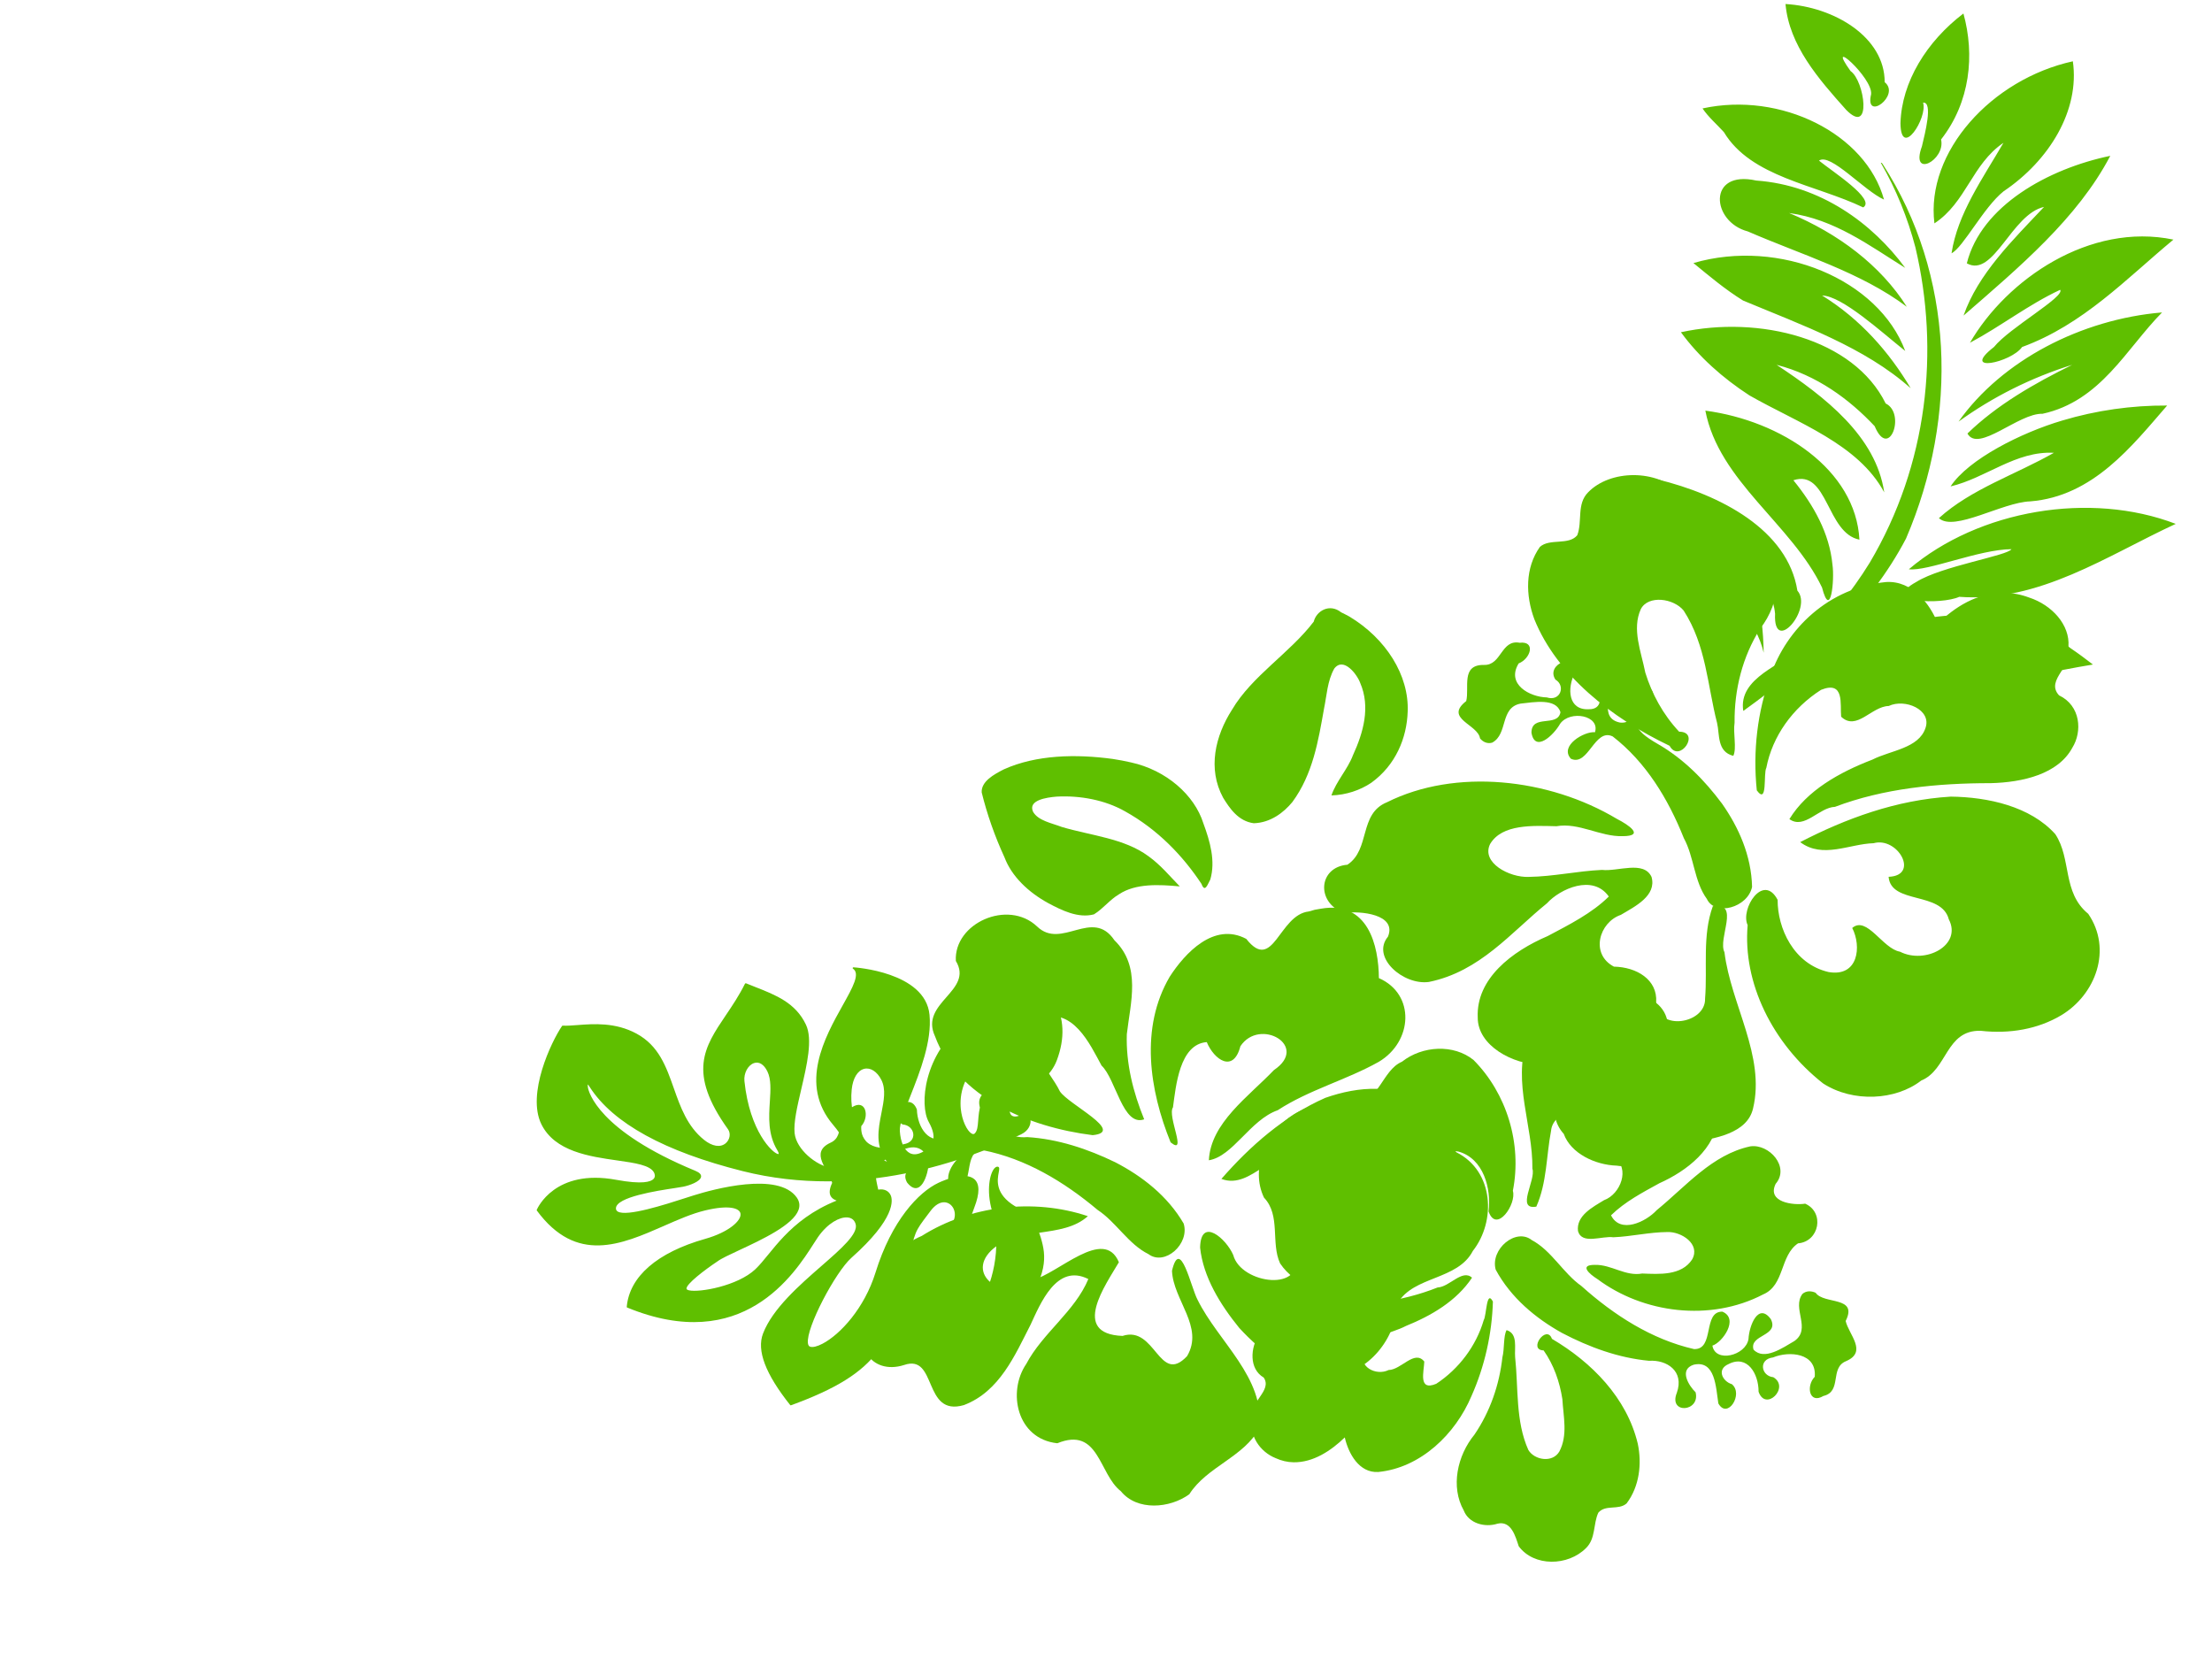 <?xml version="1.0"?><svg width="640" height="480" xmlns="http://www.w3.org/2000/svg">
 <title>hibiscus NAT</title>
 <g>
  <title>Layer 1</title>
  <g fill="#89a02c" id="g3876">
   <g fill="#89a02c" id="g3878">
    <g fill="#89a02c" id="g3884">
     <g fill="#89a02c" id="g3886">
      <path fill="#5fbf00" d="m222.743,318.694c-0.288,4.473 -0.613,9.544 2.171,14.122c0.512,0.842 0.363,1.069 0.361,1.071l-0.002,0.002c-0.01,0.008 -0.06,0.027 -0.178,0.006c-1.559,-0.269 -8.194,-6.485 -9.709,-21.105c-0.233,-2.255 1.002,-4.588 2.752,-5.2c1.477,-0.517 2.897,0.363 3.895,2.413c1.12,2.305 0.921,5.408 0.71,8.692m30.479,14.825c-2.378,-2.365 -7.8,-8.884 -6.793,-18.341c0.343,-3.214 1.681,-5.428 3.579,-5.924c1.822,-0.475 3.785,0.783 5.003,3.206c1.369,2.722 0.713,6.035 0.02,9.543c-0.938,4.747 -1.904,9.656 1.604,14.152c-0.551,-0.238 -1.796,-1.033 -3.411,-2.638m29.795,-9.3c-0.125,1.658 -0.225,2.968 -1.021,3.751c-0.145,0.144 -0.31,0.191 -0.519,0.148c-1.123,-0.228 -2.729,-2.748 -3.332,-6.134c-0.48,-2.695 -0.877,-9.553 5.783,-15.008c0.956,-0.781 3.875,-0.985 5.178,0.186c1.237,1.113 0.662,3.161 -1.622,5.768c-3.955,4.514 -4.251,8.43 -4.467,11.289m-17.146,58.917l0.003,0.004l-0.003,-0.004zm-73.675,-28.49c4.12,-1.807 8.013,-3.514 11.784,-4.422c7.159,-1.722 10.004,-0.595 10.265,0.893c0.357,2.038 -3.437,5.415 -10.189,7.319c-13.889,3.92 -21.959,10.914 -22.721,19.694c-0.007,0.079 0.036,0.149 0.11,0.179c33.409,13.741 48.38,-9.707 54.016,-18.535l1.229,-1.879c2.838,-4.061 6.26,-5.768 8.393,-5.659c1.263,0.066 2.117,0.722 2.471,1.9c0.838,2.796 -4.126,7.128 -9.874,12.142c-6.308,5.504 -14.157,12.354 -16.914,19.551c-1.881,4.913 0.69,11.686 7.862,20.704c0.052,0.065 0.147,0.087 0.236,0.054c25.919,-9.444 29.754,-18.393 34.105,-41.56c1.596,-8.502 1.744,-8.697 5.525,-13.688l0.783,-1.037c1.208,-1.601 2.596,-2.47 3.908,-2.449c1.168,0.02 2.218,0.759 2.741,1.932c0.659,1.475 0.368,3.217 -0.776,4.661c-15.794,19.94 -9.889,27.955 -9.311,28.652c0.126,6.958 13.146,13.199 16.698,13.821c0.098,0.016 0.204,-0.035 0.254,-0.124c1.081,-1.938 11.922,-15.723 12.031,-15.861c8.465,-12.358 7.95,-17.286 6.297,-22.901c-1.152,-3.917 -3.289,-6.522 -7.379,-8.992c-5.95,-3.597 -5.185,-7.67 -4.774,-9.858c0.169,-0.899 0.291,-1.549 -0.294,-1.621c-0.21,-0.026 -0.537,0.026 -0.911,0.417c-1.332,1.392 -2.486,6.296 -0.733,12.399c3.184,11.102 -0.402,22.156 -3.41,26.516c-0.608,0.881 -1.051,1.242 -1.265,1.287c-0.617,0.129 -1.206,-0.106 -1.75,-0.7c-2.811,-3.066 -3.674,-15.254 1.308,-28.139c1.594,-4.126 1.568,-6.895 -0.078,-8.23c-2.695,-2.185 -8.556,0.291 -10.288,1.101c-5.761,2.696 -13.576,10.936 -18.235,25.977c-3.193,10.299 -10.184,17.892 -15.329,20.588c-1.55,0.812 -2.829,1.118 -3.602,0.86c-0.339,-0.113 -0.55,-0.444 -0.623,-0.984c-0.613,-4.494 8.028,-20.678 12.546,-24.695c12.894,-11.461 11.995,-16.751 11.413,-18.099c-0.549,-1.269 -1.85,-1.915 -3.397,-1.691c-18.955,2.777 -26.812,12.408 -32.011,18.78c-1.382,1.693 -2.574,3.155 -3.777,4.293c-5.115,4.835 -16.236,6.793 -19.183,6.086c-0.441,-0.106 -0.697,-0.266 -0.72,-0.449c-0.166,-1.333 5.272,-5.472 8.968,-7.929c1.079,-0.81 3.52,-1.947 6.344,-3.264c6.556,-3.056 15.536,-7.242 17.105,-11.634c0.444,-1.243 0.272,-2.44 -0.511,-3.559c-5.322,-7.61 -24.258,-2.382 -29.936,-0.598l-2.186,0.7c-5.995,1.935 -17.154,5.537 -19.703,3.927c-0.338,-0.214 -0.501,-0.509 -0.501,-0.904c0.012,-3.292 11.948,-5.101 17.046,-5.872l2.461,-0.401c1.896,-0.396 4.822,-1.467 5.112,-2.792c0.15,-0.685 -0.406,-1.291 -1.652,-1.806c-28.138,-11.612 -30.856,-22.846 -31.073,-24.088c-0.095,-0.543 -0.052,-0.784 -0.01,-0.899c0.13,0.137 0.342,0.461 0.571,0.813c6.751,10.436 21.624,18.6 44.202,24.265c33.625,8.437 64.935,-3.054 80.606,-10.654c2.225,-1.075 2.625,-2.813 2.694,-3.511c0.109,-1.102 -0.301,-2.072 -1.021,-2.413c-0.473,-0.225 -1.032,-0.15 -1.573,0.208c-0.475,0.313 -1.733,0.832 -2.593,0.431c-0.678,-0.316 -0.97,-1.141 -0.863,-2.449c0.127,-1.573 2.09,-2.819 4.577,-4.399c3.282,-2.084 7.366,-4.678 9.093,-9.304c2.382,-6.37 2.132,-12.187 -0.743,-17.291c-3.875,-6.878 -11.359,-10.243 -14.377,-10.796c-0.066,-0.012 -0.137,0.003 -0.193,0.046c-0.055,0.044 -0.089,0.103 -0.09,0.167l-0.013,0.706c-0.007,2.607 -0.021,7.461 -11.135,16.09c-12.044,9.35 -13.262,24.043 -10.512,28.971c1.373,2.462 1.723,4.414 1.07,5.97c-0.503,1.199 -1.602,2.159 -3.36,2.937c-1.189,0.527 -2.255,0.562 -3.167,0.104c-1.623,-0.816 -2.713,-3.206 -2.919,-6.395c-0.135,-2.083 1.35,-5.84 3.069,-10.19c2.783,-7.043 6.247,-15.807 5.522,-23.441c-1.179,-12.449 -21.779,-13.738 -21.987,-13.749c-0.096,-0.006 -0.193,0.051 -0.234,0.138c-0.042,0.087 -0.019,0.183 0.056,0.234c2.173,1.457 0.005,5.332 -2.994,10.697c-5.07,9.066 -12.73,22.765 -2.741,34.498c5.526,6.489 4.346,9.978 3.151,11.48c-0.944,1.185 -2.559,1.197 -3.746,0.998c-4.371,-0.732 -10.046,-5.381 -10.536,-10.056c-0.326,-3.101 0.763,-7.764 1.916,-12.702c1.659,-7.105 3.376,-14.452 1.358,-18.703c-2.995,-6.313 -8.682,-8.546 -14.701,-10.91l-2.633,-1.05c-0.051,-0.02 -0.113,-0.019 -0.171,0.004c-0.056,0.023 -0.103,0.066 -0.13,0.118c-1.705,3.427 -3.66,6.326 -5.55,9.13c-6.224,9.23 -11.14,16.52 0.645,32.991c0.849,1.188 0.547,2.998 -0.674,4.036c-1.537,1.307 -3.891,0.93 -6.294,-1.009c-4.837,-3.904 -6.798,-9.467 -8.696,-14.845c-2.244,-6.364 -4.364,-12.376 -10.825,-15.871c-6.111,-3.307 -12.427,-2.824 -17.037,-2.472c-1.658,0.127 -3.09,0.236 -4.286,0.169c-0.084,-0.005 -0.169,0.038 -0.218,0.108c-3.102,4.519 -10.28,19.648 -5.977,28.411c3.886,7.909 13.924,9.34 21.99,10.488c5.09,0.726 9.486,1.352 10.599,3.487c0.167,0.32 0.494,1.137 -0.079,1.803c-0.785,0.911 -3.311,1.702 -10.893,0.303c-17.678,-3.263 -22.748,8.211 -22.955,8.701c-0.027,0.063 -0.021,0.131 0.017,0.182c11.468,15.56 24.386,9.896 36.88,4.42" id="path3894"/>
     </g>
    </g>
   </g>
  </g>
  <path fill="#5fbf00" d="m482.378,295.242c3.355,4.909 -0.79,11.605 2.665,16.477c6.077,0.1 12.954,4.706 12.115,11.389c-0.73,9.236 -9.102,15.686 -17.049,19.24c-4.895,2.694 -9.949,5.33 -13.988,9.28c2.688,5.425 10.04,1.945 13.223,-1.495c8.423,-6.871 16.004,-16.082 27.074,-18.456c5.468,-0.797 11.517,5.971 7.333,10.847c-2.613,5.361 5.137,6.259 8.543,5.739c5.669,2.483 4.138,10.96 -2.069,11.476c-5.312,3.588 -3.813,12.107 -10.106,14.783c-15.354,7.988 -34.716,5.438 -47.94,-4.448c-2.285,-1.434 -5.441,-4.141 -0.695,-4.107c4.749,-0.117 8.8,3.393 13.652,2.501c4.893,0.177 11.359,0.694 14.466,-4.098c2.463,-4.43 -3.127,-8.049 -7.164,-7.902c-5.219,0.028 -10.41,1.295 -15.646,1.511c-3.27,-0.474 -9.057,2.237 -10.227,-1.772c-0.568,-4.482 4.253,-6.951 7.543,-8.963c4.788,-1.73 7.62,-9.252 2.936,-12.308c-4.777,-0.149 -8.827,-3.191 -7.877,-8.525c0.64,-7.099 -9.86,-5.279 -10.396,0.748c-1.396,7.285 -1.178,14.998 -4.267,21.96c-6.026,1.034 -0.054,-7.66 -1.134,-10.986c0.147,-12.453 -5.701,-24.788 -1.551,-37.24c1.928,-5.936 8.917,-7.138 14.231,-7.953c5.469,-1.416 10.136,-6.503 16.09,-5.366c4.551,0.214 9.313,3.005 10.238,7.669l0,-0zm-33.354,92.125c11.48,6.761 21.682,17.054 24.844,30.377c1.203,5.765 0.489,12.299 -3.234,17.233c-2.335,2.08 -6.096,0.225 -8.195,2.698c-1.511,3.266 -0.715,7.434 -3.514,10.19c-5.237,5.322 -15.106,5.483 -19.508,-0.484c-0.931,-2.782 -2.146,-7.513 -6.177,-6.526c-3.664,1.166 -8.298,-0.108 -9.726,-3.818c-3.86,-6.852 -1.895,-15.871 3.088,-21.956c4.55,-6.675 7.212,-14.455 8.085,-22.345c0.641,-2.467 0.247,-6.155 1.217,-7.891c3.357,1.031 2.228,5.151 2.472,7.842c0.966,8.969 0.07,18.479 3.824,26.832c1.745,2.945 6.996,3.832 8.971,0.446c2.508,-4.766 1.142,-10.149 0.872,-15.148c-0.782,-5.038 -2.504,-9.959 -5.429,-14.108c-4.632,-0.083 0.855,-7.661 2.41,-3.344l-0,-0zm-57.728,-12.676c11.592,-0.665 22.746,-5.009 32.994,-10.513c-4.254,-4.071 -10.328,-0.516 -15.409,-0.411c-5.303,1.564 -8.829,-7.812 -2.206,-8.029c0.293,-6.636 -10.712,-3.503 -11.457,-10.237c-2.108,-6.224 6.245,-10.734 11.206,-7.602c3.554,0.738 5.939,8.702 9.366,5.743c-1.468,-4.381 0.095,-11.738 6.246,-10.438c7.15,2.01 9.485,10.57 8.651,17.284c2.252,6.543 8.175,-2.138 7.03,-5.953c2.701,-13.644 -1.798,-28.21 -11.37,-37.842c-5.748,-4.652 -14.796,-4.169 -20.715,0.493c-5.838,2.5 -6.589,12 -13.916,11.72c-6.016,-0.847 -12.1,0.269 -17.4,3.515c-7.911,4.883 -12.683,15.642 -8.597,24.096c4.894,5.142 1.899,13.069 4.653,19.022c4.46,6.685 13.149,8.977 20.925,9.153l0,0zm-17.027,48.393c5.689,0.086 10.822,-3.331 14.817,-7.194c1.054,4.649 4.128,10.318 9.682,10.002c12.266,-1.197 22.328,-10.958 26.968,-21.961c3.849,-8.638 5.94,-18.036 6.206,-27.35c-1.897,-3.603 -1.822,4.011 -2.654,5.363c-2.165,7.455 -7.211,14.151 -13.738,18.427c-5.314,2.235 -3.54,-3.572 -3.461,-6.435c-2.827,-3.53 -6.678,2.403 -10.317,2.452c-3.638,1.799 -8.987,-0.97 -7.109,-5.316c2.009,-4.844 7.969,-5.241 12.075,-7.412c7.353,-2.974 14.676,-7.222 19.163,-13.984c-2.83,-2.591 -6.551,2.717 -9.948,2.824c-10.677,4.263 -22.189,5.431 -33.465,5.311c-6.714,0.126 -14.412,1.997 -18.164,8.255c-2.586,3.819 -2.984,9.991 1.299,12.499c2.612,3.793 -4.332,7.183 -3.379,11.627c-0.941,5.107 2.267,9.882 6.888,11.713c1.599,0.728 3.353,1.157 5.137,1.178l-0,0z" id="svg_1"/>
  <path fill="#5fbf00" d="m629.509,151.572c-19.727,9.107 -39.535,22.842 -62.638,21.107c-4.904,2.307 -23.666,1.869 -12.344,-4.352c7.205,-4.51 26.442,-7.577 27.444,-9.432c-9.417,0.069 -24.24,6.463 -29.687,5.813c20.294,-17.26 52.537,-22.603 77.225,-13.136zm-2.49,-34.238c-10.126,11.667 -21.416,26.273 -39.606,27.73c-8.025,0.238 -22.075,8.911 -26.427,4.849c9.338,-8.454 22.199,-12.592 33.264,-18.901c-11.013,-0.611 -19.697,7.323 -29.887,9.721c5.188,-7.892 20.508,-15.581 32.329,-19.065c9.815,-2.942 20.133,-4.403 30.328,-4.334m-1.471,-26.936c-10.371,10.515 -17.732,25.661 -34.595,29.324c-6.859,-0.259 -18.588,11.409 -21.71,5.708c8.509,-8.262 19.298,-14.461 30.313,-19.875c-11.911,3.706 -23.1,9.35 -32.892,16.434c12.556,-17.724 35.502,-29.617 58.884,-31.591m-80.81,-42.889c20.659,31.974 22.002,72.725 6.735,108.303c-10.299,19.688 -27.846,36.114 -47.088,49.881c-1.537,-9.582 11.202,-13.349 17.956,-18.89c6.754,-7.572 13.401,-15.483 18.623,-23.992c16.831,-28.388 20.265,-61.346 13.223,-91.232c-2.232,-8.505 -5.554,-16.755 -10.015,-24.488l0.273,0.029l0.292,0.389l0,0zm60.811,144.763c-21.877,3.559 -44.522,10.78 -66.361,5.956c-10.411,6.098 -14.92,-10.507 -2.115,-7.975c12.775,-3.69 26.3,-4.152 39.299,-3.028c-14.783,-4.382 -31.355,-1.976 -46.366,2.321c19.887,-13.441 50.818,-16.638 69.099,-1.981c2.217,1.5 4.351,3.086 6.445,4.707l0,0zm-119.207,-96.146c22.631,-4.941 49.987,1.797 59.242,20.614c5.923,2.844 1.01,16.57 -3.185,6.568c-7.399,-7.874 -16.793,-14.777 -28.373,-17.75c14.044,9.278 28.75,20.655 31.137,36.89c-7.521,-13.985 -24.915,-20.016 -38.98,-28.033c-7.777,-5.05 -14.637,-11.17 -19.841,-18.289m7.07,22.685c21.955,2.914 43.49,17.027 44.576,37.329c-9.594,-1.915 -9.095,-20.473 -19.107,-17.189c5.853,7.188 10.435,15.32 11.303,24.418c0.656,4.317 -0.514,16.213 -3.019,6.608c-8.799,-18.342 -29.819,-30.717 -33.754,-51.167m-13.893,19.879c18.273,4.46 37.749,14.607 40.521,32.207c4.592,5.185 -7.035,18.839 -6.456,6.685c-0.767,-8.772 -10.144,-21.644 -14.645,-23.954c8.683,9.861 11.159,22.795 11.345,35.231c-4.195,-18.422 -29.294,-26.948 -30.224,-46.578l-0.308,-1.789l-0.23,-1.802m149.317,-69.362c-13.591,11.275 -26.082,24.595 -43.786,31.074c-3.094,4.463 -18.117,7.758 -8.118,-0.02c4.401,-5.497 20.606,-14.542 19.137,-16.535c-9.268,4.331 -17.148,10.556 -26.104,15.326c10.634,-18.358 34.674,-34.897 58.872,-29.845l0,0zm-18.271,-24.237c-9.46,18.07 -26.387,32.26 -42.451,46.215c4.175,-12.024 14.176,-21.781 23.293,-31.435c-9.423,2.072 -14.593,20.649 -22.347,16.317c4.146,-16.621 23.528,-27.367 41.505,-31.097l0,0zm-10.829,-27.354c2.038,14.142 -6.774,28.694 -20.044,37.617c-5.773,4.608 -11.661,16.222 -15.053,17.926c1.729,-11.448 9.038,-21.666 15.021,-31.959c-9.128,6.172 -10.735,17.223 -19.975,23.31c-2.573,-20.693 16.552,-41.729 40.051,-46.894l0,0zm-31.661,-13.829c3.313,11.934 2.008,25.622 -6.467,36.448c1.376,5.98 -9.008,11.479 -5.539,1.99c0.877,-3.691 3.277,-12.965 0.334,-12.64c1.401,4.301 -6.407,16.504 -6.543,5.968c0.335,-11.96 7.585,-23.689 18.215,-31.765zm-51.475,-2.744c14.067,0.815 28.719,9.549 28.694,22.614c4.72,3.776 -5.863,11.609 -3.925,3.487c0.555,-4.757 -13.549,-17.231 -5.945,-6.701c4.069,2.774 6.266,18.85 -1.246,11.248c-8.048,-8.988 -16.519,-18.675 -17.579,-30.648l0,0zm-26.639,74.946c24.852,-7.251 53.559,4.701 61.276,25.437c-6.796,-5.403 -18.258,-15.945 -24.053,-16.048c11.076,6.833 19.458,16.41 25.635,26.832c-13.305,-11.867 -31.48,-18.263 -48.506,-25.38c-5.188,-3.206 -9.746,-7.064 -14.352,-10.84l0,0zm61.269,1.394c-10.302,-6.396 -20.402,-14.08 -33.592,-15.871c14.193,5.889 26.523,15.174 34.061,27.131c-13.29,-9.996 -30.402,-15.02 -46.007,-21.805c-10.597,-2.783 -11.757,-17.885 2.44,-14.719c18.592,1.316 33.659,12.41 43.099,25.263zm-58.637,-46.131c22.648,-4.947 47.255,7.313 52.506,26.376c-5.741,-2.541 -15.538,-13.64 -18.808,-11.273c3.888,3.164 16.542,11.242 12.782,13.533c-13.774,-6.625 -32.445,-8.696 -40.307,-21.791c-2.066,-2.274 -4.48,-4.325 -6.172,-6.845l0,0z" id="path3416-4"/>
  <path id="svg_3" fill="#5fbf00" d="m249.724,350.132c-2.521,-3.388 -12.372,-0.497 -8.951,-7.896c-1.025,-3.901 -6.72,-8.743 -0.458,-11.627c4.68,-2.095 0.761,-8.794 6.175,-10.248c4.057,-2.596 5.167,2.752 2.696,5.469c-0.38,7.003 7.719,7.282 12.246,5.226c4.252,-0.63 3.32,-5.462 -0.265,-5.711c-5.006,-2.761 1.886,-10.16 4.118,-4.327c0.146,5.233 3.625,10.648 8.888,7.758c3.59,-1.636 1.607,-5.113 -1.086,-5.812c-3.561,-2.709 0.924,-10.354 3.723,-5.68c0.872,4.637 1.291,12.598 7.516,10.967c4.339,-1.571 1.095,-6.215 -0.836,-7.948c-1.591,-5.671 7.7,-6.641 5.434,-0.347c-2.055,6.436 3.28,9.538 8.318,9.042c8.893,0.555 17.456,3.413 25.433,7.279c7.781,4.025 15.134,9.728 19.793,17.729c1.82,5.883 -5.457,12.381 -10.176,8.854c-5.852,-2.898 -9.309,-9.229 -14.734,-12.806c-9.725,-8.174 -20.847,-14.847 -33.211,-17.276c-6.038,0.009 -2.06,10.983 -7.827,11.078c-4.965,-1.879 -0.332,-8.906 2.554,-9.911c-0.986,-5.026 -9.734,-2.653 -10.37,2.222c-0.065,3.859 -2.478,10.761 -6.269,5.955c-2.675,-4.923 6.173,-4.605 4.711,-8.97c-3.191,-3.188 -8.439,0.792 -11.716,2.826c-4.944,3.69 1.108,9.431 -1.898,13.711c-1.103,1.018 -2.598,0.972 -3.807,0.444z"/>
  <path fill="#5fbf00" d="m324.3,431.453c-6.446,-4.997 -6.261,-18.795 -18.39,-13.876c-11.711,-1.247 -14.511,-14.866 -8.982,-22.945c4.73,-8.959 14.045,-15.167 17.964,-24.564c-9.221,-4.651 -13.892,7.182 -16.733,13.239c-4.482,8.729 -8.93,19.31 -19.278,23.231c-11.953,3.454 -7.62,-14.935 -17.296,-11.603c-9.762,3.146 -15.701,-6.778 -7.451,-12.291c0.171,-9.837 1.359,-20.327 12.563,-25.057c13.842,-8.73 32.279,-11.015 48.056,-5.71c-7.416,6.685 -20.392,2.742 -27.954,9.923c-7.756,7.576 4.815,15.295 11.85,8.586c7.541,-1.832 20.722,-15.579 25.08,-5.185c-3.786,6.484 -14.056,20.725 1.053,21.323c9.546,-3.142 10.605,14.427 18.676,5.845c5,-8.463 -3.997,-16.145 -4.365,-24.686c2.38,-10.087 5.484,4.848 7.413,8.405c6.031,12.2 19.452,22.439 17.89,37.036c-4.28,8.349 -15.259,11.225 -20.298,19.214c-5.621,4.092 -15.099,4.904 -19.797,-0.884l0,0zm-8.158,-103.017c-18.663,-2.325 -39.143,-11.026 -45.623,-28.629c-4.549,-9.775 11.317,-13.045 6.037,-21.777c-0.611,-10.891 15.042,-17.958 23.499,-9.977c7.065,6.862 16.007,-5.499 22.375,3.985c7.836,7.607 4.641,18.031 3.593,27.181c-0.28,8.429 1.817,16.787 5.025,24.634c-6.174,2.228 -8.178,-11.647 -12.334,-15.55c-3.439,-6.321 -8.242,-16.93 -17.885,-13.746c-6.48,6.445 2.801,14.892 5.822,21.195c2.48,3.809 19.096,11.741 9.492,12.684l0,0l-0,0zm67.319,-10.8c-11.995,5.297 -21.796,13.987 -30.073,23.453c8.991,3.441 15.344,-10.728 23.919,-5.202c1.977,4.492 -2.828,10.15 5.934,9.188c11.214,-3.636 16.657,12.419 4.553,14.012c-6.321,1.685 -18.304,-6.839 -13.163,3.498c3.385,11.495 -15.595,9.01 -17.819,0.528c-2.013,-4.718 -9.408,-11.206 -9.584,-2.137c0.895,8.512 5.829,16.477 11.325,23.236c6.576,7.16 15.657,14.233 26.32,14.185c11.418,-0.991 18.979,-11.389 19.536,-21.349c4.518,-7.919 17.333,-6.59 21.734,-15.12c6.731,-8.552 6.138,-23.069 -4.736,-28.522c-6.866,-6.886 -9.979,-19.938 -22.906,-18.373c-5.145,-0.156 -10.25,0.932 -15.04,2.602l-0,0zm-4.81,-53.917c-8.653,0.974 -10.221,17.892 -18.066,7.932c-9.37,-4.996 -17.786,4.202 -22.136,10.923c-8.682,14.793 -5.876,32.835 0.241,47.934c4.974,4.04 -1.04,-7.622 0.685,-10.111c0.85,-6.125 1.878,-18.291 9.779,-18.882c2.112,5.09 7.696,9.066 9.73,1.194c5.577,-8.416 20.099,-0.096 9.709,6.891c-7.322,7.669 -18.303,15.262 -18.832,26.101c6.96,-1.114 11.947,-11.681 19.919,-14.478c9.039,-5.908 19.89,-8.744 29.251,-14.009c9.82,-5.832 10.646,-19.546 0.024,-24.216c-0.078,-9.412 -3.104,-22.461 -16.749,-20.087l-1.807,0.315l-1.747,0.494l0,0l-0,0z" id="path7488"/>
  <path fill="#5fbf00" id="path6656" d="m452.443,328.064c-5.416,-5.921 -0.828,-14.102 -6.374,-19.978c-8.361,-0.048 -18.564,-5.56 -18.513,-13.686c-0.519,-11.225 9.915,-19.159 20.242,-23.569c6.278,-3.33 12.783,-6.592 17.679,-11.437c-4.585,-6.556 -14.107,-2.242 -17.912,1.974c-10.435,8.446 -19.327,19.722 -34.137,22.738c-7.377,1.033 -16.798,-7.113 -11.857,-13.085c2.705,-6.541 -8.086,-7.539 -12.677,-6.866c-8.195,-2.948 -7.488,-13.261 0.95,-13.962c6.704,-4.421 3.242,-14.748 11.441,-18.074c19.767,-9.885 46.776,-7.02 66.564,4.828c3.374,1.715 8.154,4.963 1.631,4.979c-6.502,0.199 -12.643,-4.015 -19.159,-2.874c-6.749,-0.156 -15.712,-0.706 -19.189,5.15c-2.652,5.409 5.62,9.737 11.139,9.511c7.163,-0.096 14.082,-1.697 21.236,-2.022c4.568,0.537 12.069,-2.825 14.336,2.03c1.519,5.436 -4.695,8.492 -8.881,10.975c-6.29,2.159 -8.94,11.328 -2.004,14.982c6.584,0.123 12.647,3.769 12.221,10.258c0.291,8.628 14.409,6.293 14.153,-1.032c0.716,-8.863 -0.853,-18.228 2.242,-26.719c8.104,-1.328 1.336,9.302 3.368,13.328c1.85,15.125 11.913,30.034 8.266,45.206c-1.669,7.232 -11.068,8.775 -18.231,9.829c-7.277,1.785 -12.847,8.018 -21.21,6.709c-6.284,-0.205 -13.284,-3.538 -15.322,-9.191l0,0zm30.622,-112.277c-16.878,-8.073 -32.584,-20.451 -39.121,-36.593c-2.602,-6.986 -2.698,-14.93 1.601,-20.967c2.863,-2.554 8.334,-0.347 10.809,-3.375c1.537,-3.984 -0.243,-9.036 3.146,-12.417c6.315,-6.525 19.84,-6.84 26.869,0.354c1.737,3.367 4.185,9.098 9.557,7.851c4.839,-1.459 11.413,0.032 13.985,4.52c6.429,8.275 5.218,19.252 -0.623,26.701c-5.148,8.16 -7.522,17.64 -7.421,27.233c-0.474,3.003 0.676,7.478 -0.371,9.598c-4.779,-1.212 -3.908,-6.229 -4.687,-9.494c-2.805,-10.88 -3.141,-22.44 -9.672,-32.539c-2.881,-3.555 -10.238,-4.57 -12.393,-0.434c-2.658,5.818 0.105,12.339 1.299,18.406c1.904,6.109 5.079,12.064 9.78,17.067c6.374,0.045 0.088,9.314 -2.758,4.09l0,0zm81.361,14.702c-15.808,0.946 -30.41,6.356 -43.575,13.162c6.512,4.893 14.267,0.503 21.227,0.315c7.025,-1.963 13.411,9.381 4.352,9.724c0.691,8.062 15.286,4.125 17.42,12.295c3.92,7.533 -6.808,13.11 -14.136,9.366c-5.003,-0.854 -9.589,-10.496 -13.808,-6.862c2.738,5.303 1.804,14.256 -6.857,12.75c-10.149,-2.355 -14.766,-12.723 -14.727,-20.886c-4.17,-7.919 -10.874,2.694 -8.672,7.314c-1.461,16.602 7.117,34.236 21.848,45.819c8.659,5.581 21.005,4.885 28.365,-0.847c7.604,-3.106 7.071,-14.652 17.178,-14.4c8.401,0.957 16.572,-0.471 23.315,-4.477c10.058,-6.024 14.838,-19.147 7.835,-29.365c-7.568,-6.186 -4.761,-15.848 -9.523,-23.044c-7.226,-8.065 -19.535,-10.744 -30.242,-10.865l-0,0zm15.407,-58.973c-7.827,-0.037 -14.312,4.174 -19.162,8.913c-2.213,-5.633 -7.368,-12.481 -14.944,-12.031c-16.646,1.601 -28.855,13.575 -33.414,26.993c-3.861,10.537 -5.186,21.974 -4.016,33.288c3.199,4.353 1.841,-4.893 2.761,-6.544c1.745,-9.08 7.57,-17.271 15.829,-22.543c6.929,-2.778 5.45,4.296 5.813,7.773c4.463,4.253 8.774,-2.999 13.763,-3.101c4.699,-2.228 12.501,1.07 10.638,6.37c-1.961,5.906 -10.079,6.461 -15.36,9.146c-9.607,3.699 -18.962,8.946 -24.011,17.212c4.313,3.113 8.548,-3.378 13.195,-3.549c13.959,-5.305 29.575,-6.862 45.079,-6.85c9.199,-0.234 19.461,-2.598 23.583,-10.243c2.922,-4.669 2.451,-12.169 -3.843,-15.164c-4.212,-4.575 4.765,-8.775 2.725,-14.161c0.451,-6.213 -4.741,-11.973 -11.389,-14.142c-2.315,-0.865 -4.794,-1.365 -7.248,-1.369l0,-0z"/>
  <path fill="#5fbf00" d="m428.214,213.636c-0.566,-4.067 -10.51,-5.715 -3.991,-10.789c0.979,-3.882 -1.647,-10.585 5.175,-10.462c5.07,0.146 4.876,-7.44 10.277,-6.416c4.769,-0.562 3.17,4.634 -0.279,5.979c-3.687,6.022 3.216,9.722 8.134,9.837c3.996,1.257 5.503,-3.407 2.507,-5.156c-3.026,-4.573 6.508,-8.167 5.651,-2.065c-2.382,4.683 -1.955,10.947 4.003,10.64c3.903,0.087 3.846,-3.829 1.842,-5.595c-1.795,-3.91 5.766,-8.749 5.957,-3.427c-1.465,4.467 -4.917,11.674 1.273,12.889c4.522,0.463 3.93,-5.021 3.084,-7.374c1.336,-5.686 9.873,-2.58 4.887,2.011c-4.87,4.806 -4.567,7.249 2.892,11.531c7.46,4.282 13.529,10.458 18.606,17.273c4.83,6.872 8.485,15.043 8.697,24.095c-1.239,5.97 -10.675,8.605 -13.084,3.479c-3.695,-5.054 -3.664,-12.119 -6.662,-17.591c-4.531,-11.365 -10.994,-22 -20.572,-29.417c-5.249,-2.567 -7.054,8.819 -12.11,6.444c-3.413,-3.777 3.981,-8.005 6.97,-7.662c1.552,-4.858 -7.185,-6.494 -10.074,-2.46c-1.907,3.38 -7.311,8.444 -8.3,2.585c0.036,-5.488 7.57,-1.434 8.393,-5.912c-1.245,-4.176 -7.711,-2.9 -11.533,-2.5c-6.064,1.15 -3.558,8.8 -8.221,11.296c-1.446,0.429 -2.723,-0.249 -3.52,-1.232z" id="path6658"/>
  <path fill="#5fbf00" id="path6662" d="m327.219,220.588c10.202,2.223 18.385,9.431 20.951,17.62c1.942,5.253 3.552,10.911 2.016,16.234c-0.702,1.235 -1.545,4.056 -2.543,1.322c-5.389,-8.144 -12.65,-15.756 -22.176,-21.042c-5.79,-3.273 -12.947,-4.607 -19.764,-4.236c-2.95,0.244 -8.35,1.027 -6.803,4.391c1.49,2.592 5.369,3.255 8.295,4.383c8.464,2.52 18.097,3.283 25.086,8.469c3.54,2.541 6.156,5.754 9.069,8.733c-6.001,-0.551 -12.747,-0.92 -17.582,2.276c-2.774,1.641 -4.526,4.136 -7.257,5.814c-4.584,1.209 -9.313,-1.176 -13.144,-3.203c-5.859,-3.187 -10.675,-7.817 -12.729,-13.279c-2.822,-6.13 -5.034,-12.427 -6.604,-18.799c-0.158,-3.182 3.485,-5.183 6.413,-6.675c9.364,-4.228 20.872,-4.463 31.521,-3.007c1.766,0.266 3.52,0.598 5.253,1l0,-0zm63.18,-42.212c10.629,6.388 17.32,17.038 16.886,27.511c-0.238,7.655 -3.496,15.522 -10.542,20.6c-3.198,2.144 -7.254,3.528 -11.518,3.651c1.405,-4.117 4.687,-7.547 6.227,-11.628c2.994,-6.522 5.128,-13.954 2.085,-20.943c-0.842,-2.342 -4.779,-7.661 -7.495,-4.127c-2.014,3.607 -2.158,7.742 -2.97,11.643c-1.646,9.261 -3.215,18.904 -9.147,26.968c-2.509,3.053 -6.32,5.988 -11.163,6.138c-4.528,-0.592 -6.993,-4.355 -8.872,-7.377c-4.559,-8.397 -2.29,-17.886 2.58,-25.484c5.737,-9.747 16.736,-16.394 23.636,-25.472c0.747,-3.065 4.544,-5.377 7.927,-2.695c0.807,0.382 1.59,0.797 2.368,1.217l0,0z"/>
  <path id="svg_4" fill="#5fbf00" d="m525.32,374.041c2.409,3.463 12.349,0.873 8.687,8.164c0.896,3.931 6.43,8.943 0.076,11.635c-4.746,1.952 -1.05,8.766 -6.509,10.055c-4.14,2.471 -5.074,-2.908 -2.515,-5.548c0.61,-6.988 -7.476,-7.513 -12.068,-5.596c-4.271,0.5 -3.498,5.358 0.078,5.716c4.913,2.912 -2.219,10.098 -4.258,4.2c0.026,-5.235 -3.273,-10.753 -8.629,-8.024c-3.642,1.526 -1.774,5.061 0.895,5.842c3.47,2.816 -1.264,10.321 -3.908,5.564c-0.719,-4.662 -0.877,-12.631 -7.152,-11.19c-4.388,1.438 -1.298,6.179 0.574,7.97c1.403,5.717 -7.915,6.403 -5.442,0.182c2.266,-6.37 -2.965,-9.633 -8.017,-9.291c-8.87,-0.825 -17.335,-3.942 -25.181,-8.048c-7.645,-4.26 -14.807,-10.183 -19.201,-18.322c-1.625,-5.935 5.861,-12.209 10.462,-8.54c5.754,3.075 9.001,9.508 14.306,13.248c9.452,8.466 20.349,15.473 32.627,18.277c6.035,0.174 2.42,-10.915 8.188,-10.835c4.901,2.029 0.039,8.911 -2.879,9.829c0.821,5.053 9.642,2.948 10.438,-1.906c0.192,-3.855 2.831,-10.68 6.461,-5.761c2.512,5.002 -6.321,4.415 -5.003,8.823c3.085,3.283 8.46,-0.535 11.803,-2.469c5.062,-3.538 -0.798,-9.46 2.348,-13.646c1.136,-0.985 2.629,-0.893 3.82,-0.328z"/>
 </g>
</svg>